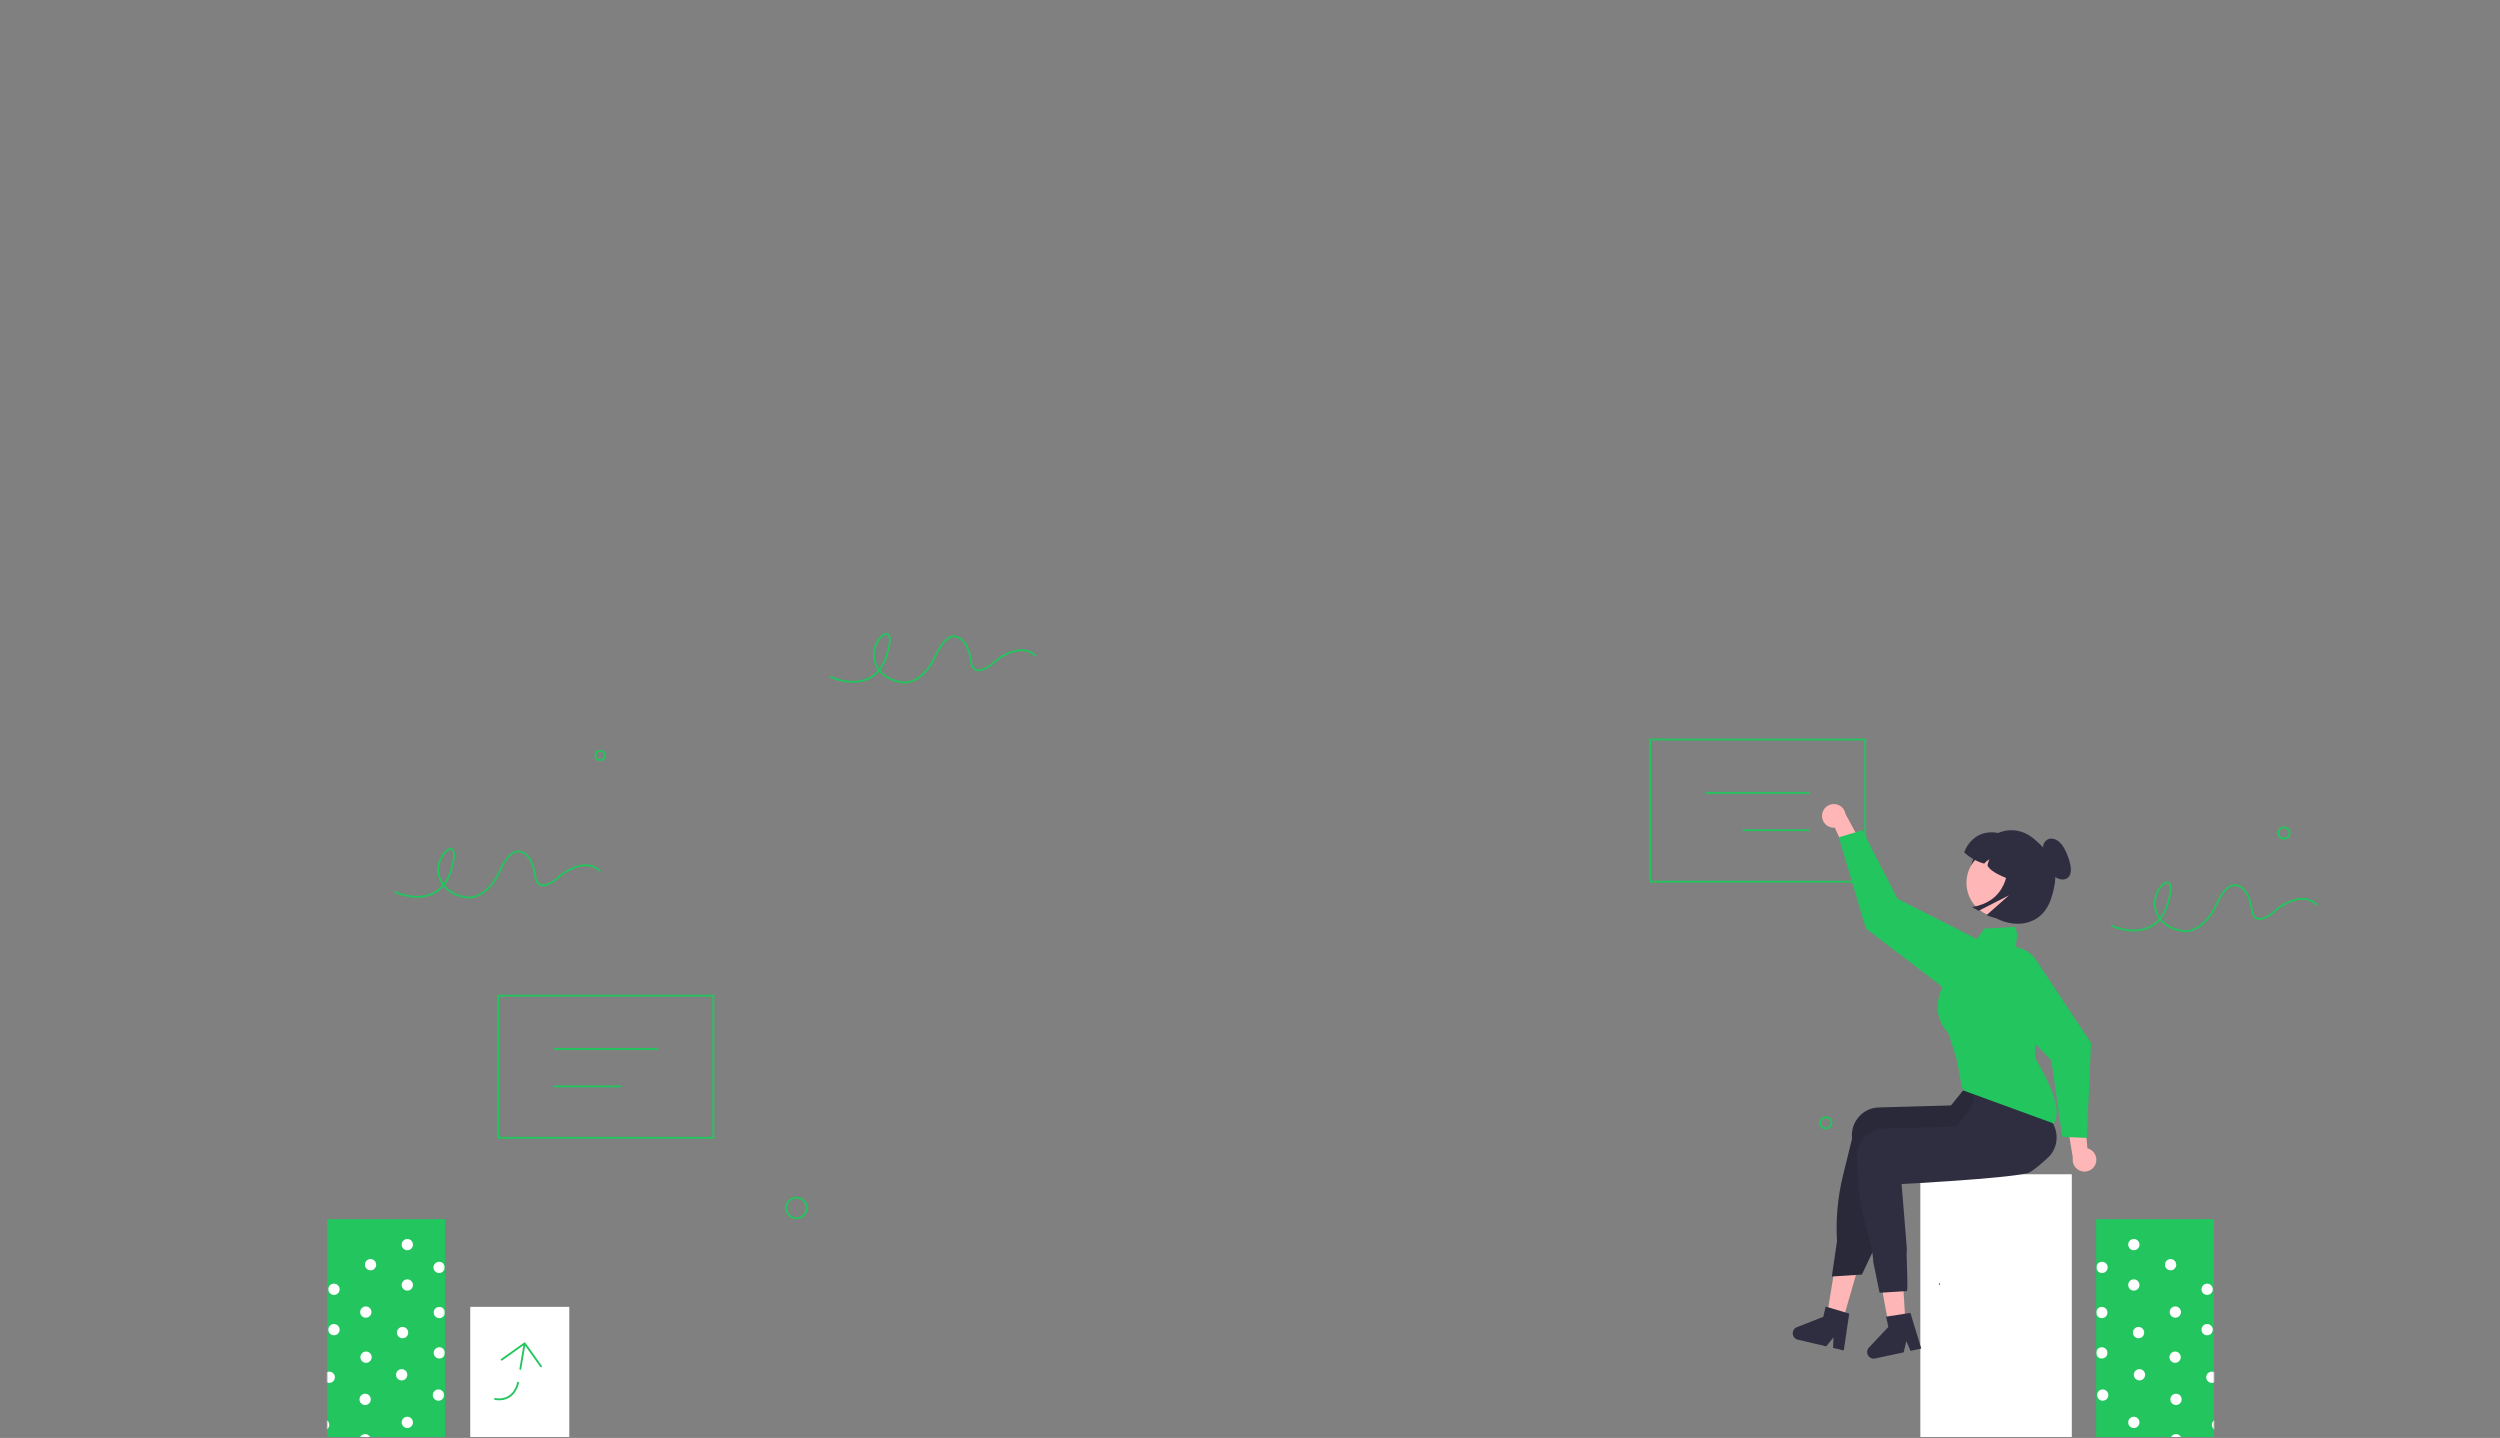 <svg width="1337" height="769" viewBox="0 0 1337 769" fill="none" xmlns="http://www.w3.org/2000/svg">
<rect x="0" y="0" width="1337" height="769" fill="#808080" stroke="none"/>
<g clip-path="url(#clip0_403_155)">
<rect x="-0.5" y="0.5" width="115" height="76" transform="matrix(-1 0 0 1 997 395)" stroke="#22c55e"/>
<path d="M968 424H912" stroke="#22c55e"/>
<path d="M968 444H932" stroke="#22c55e"/>
<rect x="1027" y="628" width="81" height="141" fill="white"/>
<rect x="1121" y="652" width="63" height="117" fill="#22c55e"/>
<path d="M1019.14 708.975C1018.52 709.223 1017.89 709.466 1017.27 709.707C1016.01 710.191 1014.75 710.661 1013.5 711.12C1012.86 711.349 1012.23 711.577 1011.6 711.801L1011.59 711.818L1011.56 711.817L1011.55 711.821L1010.64 711.876L1009.99 708.347L1009.69 706.721L1009.27 704.419L1008.5 700.207L1004.44 678.027L1017.21 677.249L1017.32 679.204L1017.33 679.205L1017.38 680.173L1018.48 698.26L1018.71 701.957L1018.72 702.069L1018.85 704.279L1018.97 706.193L1019.1 708.331L1019.14 708.975Z" fill="#FFB6B6"/>
<path d="M1019.43 702.496L1010.16 703.922L1008.7 704.145L1009.89 709.639L999.507 720.68C998.993 721.225 998.667 721.921 998.577 722.664C998.486 723.408 998.636 724.161 999.005 724.814C999.373 725.466 999.94 725.984 1000.62 726.291C1001.31 726.598 1002.07 726.679 1002.8 726.521L1018.07 723.233L1019.53 717.232L1021.73 722.445L1027.48 721.207L1021.69 702.151L1019.43 702.496Z" fill="#2F2E41"/>
<path d="M985.146 707.528L976.835 705.057L982.333 671.083L994.6 674.73L985.146 707.528Z" fill="#FFB6B6"/>
<path d="M1095.97 591.191C1095.83 590.841 1095.66 590.489 1095.49 590.15C1094.16 587.585 1092.69 585.095 1091.09 582.691C1089.28 579.952 1087.17 577.046 1084.72 573.927C1083.53 572.416 1082.26 570.85 1080.91 569.23C1080.24 568.418 1079.54 567.592 1078.82 566.752C1078.79 566.713 1078.76 566.675 1078.72 566.639L1078.52 566.393L1052.53 574.15L1052.54 577.708L1050.66 582.75L1050.79 582.898C1050.78 582.893 1050.78 582.899 1050.79 582.898V582.206L1050.09 582.898L1043.4 591.176L1043.35 591.177L1028.38 591.6L1012.95 592.036L1004.66 592.273C1002.74 592.326 1000.85 592.76 999.1 593.551C997.348 594.341 995.772 595.473 994.462 596.879C993.093 598.335 992.028 600.05 991.329 601.923C990.63 603.795 990.31 605.788 990.389 607.785C990.401 608.191 990.432 608.605 990.479 609.01L985.693 628.378C982.828 639.961 981.728 651.91 982.43 663.822L979.656 682.673L980.468 682.62L992.549 681.841L995.74 681.638L1001.06 670.435C1001.67 669.158 1002.23 667.853 1002.74 666.528C1003.57 664.362 1004.27 662.146 1004.82 659.892L1014.15 621.881C1015.34 621.896 1016.52 621.904 1017.68 621.904C1023.06 621.923 1028.21 621.82 1033.13 621.592C1049.11 620.858 1062.73 618.841 1074.6 615.437C1077.93 614.484 1081.13 613.419 1084.2 612.241C1085.32 611.813 1086.43 611.368 1087.52 610.907C1087.77 610.802 1088.02 610.698 1088.27 610.589C1090.52 609.612 1092.49 608.087 1094 606.154C1095.51 604.22 1096.51 601.938 1096.9 599.519C1097.39 596.71 1097.07 593.821 1095.97 591.191Z" fill="#2A2939"/>
<path d="M1098.74 602.506C1098.6 602.156 1098.44 601.805 1098.27 601.465C1096.94 598.9 1095.47 596.41 1093.86 594.007C1092.05 591.268 1089.95 588.361 1087.49 585.242C1086.31 583.732 1085.04 582.166 1083.69 580.545C1083.01 579.733 1082.32 578.907 1081.59 578.067C1081.56 578.028 1081.53 577.99 1081.5 577.954L1081.29 577.708L1055.31 585.465L1055.32 589.023L1053.43 594.065L1053.56 594.213C1053.56 594.208 1053.56 594.214 1053.56 594.213V593.521L1052.87 594.213L1046.17 602.491L1046.12 602.493L1031.15 602.915L1015.73 603.352L1007.44 603.588C1005.52 603.641 1003.63 604.075 1001.87 604.866C1000.12 605.657 998.547 606.788 997.237 608.194C995.868 609.651 994.804 611.365 994.104 613.238C993.405 615.111 993.086 617.104 993.165 619.101C993.177 619.506 993.207 619.92 993.254 620.326L994.104 637.69C997.237 658.2 1001.17 663.239 1001.87 675.15L1005.2 691.377L1019.8 690.472C1020.64 688.307 1019.25 670.226 1019.8 667.972L1016.97 633.226C1016.97 633.226 1072.04 630.391 1084.47 627.375C1086.85 626.796 1095.27 619.403 1096.78 617.469C1098.28 615.535 1099.28 613.254 1099.68 610.834C1100.17 608.026 1099.84 605.136 1098.74 602.506Z" fill="#2F2E41"/>
<path d="M986.781 701.865L977.787 699.182L976.376 698.76L975.096 704.233L960.987 709.766C960.29 710.039 959.697 710.528 959.297 711.161C958.897 711.795 958.71 712.54 958.764 713.287C958.817 714.034 959.108 714.745 959.594 715.315C960.08 715.885 960.736 716.285 961.465 716.456L976.672 720.022L980.56 715.223L980.315 720.876L986.043 722.22L988.967 702.519L986.781 701.865Z" fill="#2F2E41"/>
<path d="M1036.9 685.811L1037.65 687.077L1037.11 687.161L1036.9 685.811Z" fill="#2F2E41"/>
<path d="M974.425 435.826C974.346 436.743 974.468 437.667 974.784 438.532C975.1 439.397 975.602 440.182 976.254 440.832C976.906 441.482 977.693 441.981 978.559 442.294C979.425 442.607 980.349 442.726 981.266 442.644L990.473 463.045L996.689 453.215L986.993 435.348C986.752 433.817 985.958 432.427 984.761 431.442C983.563 430.457 982.046 429.946 980.497 430.005C978.948 430.063 977.474 430.689 976.355 431.761C975.236 432.834 974.55 434.28 974.425 435.826Z" fill="#FFB6B6"/>
<path d="M997.846 496.519L1040.03 528.795C1043.38 531.35 1047.6 532.473 1051.77 531.918C1055.95 531.362 1059.73 529.174 1062.29 525.833C1063.71 523.982 1064.7 521.842 1065.19 519.564C1065.69 517.287 1065.68 514.928 1065.16 512.655C1064.64 510.383 1063.63 508.252 1062.2 506.414C1060.76 504.577 1058.94 503.077 1056.86 502.022L1014.81 480.687L995.997 444.035L983.364 447.789L997.846 496.519Z" fill="#22c55e"/>
<path d="M1087.69 534.862L1088.54 566.181C1100.31 586.065 1101.65 595.72 1098.39 600.868L1050 583.19L1049.18 581.243L1046.65 567.249L1042.07 552.81C1041.27 551.302 1030.31 542.033 1040.58 524.45L1061.24 496.626L1077.78 495.679C1080.51 502.681 1075.59 506.502 1080.51 508.117C1091.62 518.305 1089.99 519.963 1087.69 534.862Z" fill="#22c55e"/>
<path d="M1120.6 622.787C1120.97 621.946 1121.16 621.033 1121.14 620.113C1121.13 619.192 1120.91 618.286 1120.5 617.459C1120.1 616.632 1119.52 615.903 1118.8 615.324C1118.09 614.746 1117.25 614.331 1116.36 614.11L1114.32 591.82L1105.23 599.082L1108.56 619.136C1108.29 620.662 1108.59 622.235 1109.4 623.556C1110.21 624.878 1111.47 625.857 1112.96 626.307C1114.44 626.757 1116.04 626.648 1117.45 625.999C1118.85 625.35 1119.98 624.208 1120.6 622.787Z" fill="#FFB6B6"/>
<path d="M1118.28 557.775L1088.94 513.495C1086.61 509.988 1082.99 507.547 1078.86 506.71C1074.74 505.872 1070.45 506.705 1066.93 509.026C1064.99 510.314 1063.35 512.013 1062.14 514.004C1060.93 515.994 1060.17 518.228 1059.92 520.545C1059.67 522.862 1059.93 525.206 1060.68 527.412C1061.44 529.617 1062.67 531.628 1064.29 533.304L1097.07 567.201L1102.89 607.987L1116.05 608.563L1118.28 557.775Z" fill="#22c55e"/>
<path d="M1056.11 457.681C1050.26 469.214 1054.08 482.573 1064.94 489.599C1076.68 497.195 1091.92 495.532 1096.86 480.769C1102.35 464.329 1097.84 457.277 1088.03 448.851C1076.53 438.977 1062.43 445.219 1056.11 457.681Z" fill="#2F2E41"/>
<path d="M1084.91 483.373C1081.93 487.277 1077.53 489.838 1072.66 490.494C1067.8 491.151 1062.87 489.849 1058.96 486.874C1055.06 483.899 1052.49 479.495 1051.83 474.63C1051.17 469.765 1052.46 464.836 1055.43 460.926L1055.59 460.715C1058.63 456.916 1063.04 454.463 1067.86 453.884C1072.69 453.305 1077.55 454.647 1081.4 457.62C1085.24 460.593 1087.77 464.959 1088.43 469.776C1089.08 474.593 1087.82 479.476 1084.91 483.37L1084.91 483.373Z" fill="#FFB6B6"/>
<path d="M1050.44 455.812C1053.45 458.677 1057.12 460.757 1061.12 461.867C1061.93 460.938 1062.88 460.15 1063.94 459.533C1063.43 460.591 1063.08 461.718 1062.91 462.877C1064.69 466.584 1071.99 469.249 1078.96 471.974L1088.2 455.675L1075.97 448.749C1066.15 441.958 1054.59 444.856 1050.44 455.812Z" fill="#2F2E41"/>
<path d="M1095.16 448.872C1096.83 448.103 1098.98 448.578 1100.55 449.658C1102.03 450.789 1103.24 452.253 1104.06 453.932C1105.56 456.648 1106.63 459.576 1107.25 462.615C1107.77 465.244 1107.68 468.422 1105.33 469.794C1103.36 470.939 1100.54 470.218 1098.73 468.69C1096.93 467.163 1095.91 465.015 1095.02 462.919C1094.14 460.822 1093.31 458.648 1091.74 456.907L1093.37 457.668C1092.85 456.104 1092.61 454.463 1092.66 452.817C1092.7 451.998 1092.95 451.203 1093.39 450.511C1093.83 449.819 1094.44 449.254 1095.16 448.872Z" fill="#2F2E41"/>
<path d="M1074.02 451.007L1087.13 458.438C1090.68 460.447 1093.28 463.783 1094.37 467.712C1095.46 471.64 1094.94 475.839 1092.93 479.386C1090 484.55 1085.25 488.438 1079.61 490.289C1073.97 492.14 1067.84 491.822 1062.43 489.396L1074.41 478.816L1058.15 487.1L1054.68 485.133C1072.12 481.963 1075.48 468.286 1074.02 451.007Z" fill="#2F2E41"/>
<mask id="mask0_403_155" style="mask-type:alpha" maskUnits="userSpaceOnUse" x="1121" y="659" width="63" height="111">
<rect x="1121.14" y="659.949" width="62.856" height="109.425" fill="#D9D9D9"/>
</mask>
<g mask="url(#mask0_403_155)">
<circle cx="1124.16" cy="677.805" r="3.016" fill="white"/>
<circle cx="1141.17" cy="665.62" r="3.016" fill="white"/>
<circle cx="1160.84" cy="676.357" r="3.016" fill="white"/>
<circle cx="1141.17" cy="687.215" r="3.016" fill="white"/>
<circle cx="1124.04" cy="701.934" r="3.016" fill="white"/>
<circle cx="1143.7" cy="712.671" r="3.016" fill="white"/>
<circle cx="1144.19" cy="735.232" r="3.016" fill="white"/>
<circle cx="1124.04" cy="723.53" r="3.016" fill="white"/>
<circle cx="1124.52" cy="746.09" r="3.016" fill="white"/>
<circle cx="1163.37" cy="701.693" r="3.016" fill="white"/>
<circle cx="1180.38" cy="689.507" r="3.016" fill="white"/>
<circle cx="1180.38" cy="711.103" r="3.016" fill="white"/>
<circle cx="1163.25" cy="725.822" r="3.016" fill="white"/>
<circle cx="1163.73" cy="748.382" r="3.016" fill="white"/>
<circle cx="1182.91" cy="736.559" r="3.016" fill="white"/>
<circle cx="1141.17" cy="760.688" r="3.016" fill="white"/>
<circle cx="1185.93" cy="762.015" r="3.016" fill="white"/>
<circle cx="1163.73" cy="769.978" r="3.016" fill="white"/>
</g>
<path d="M211 476.883C218.65 480.52 235.374 483.43 241.072 465.971C248.194 444.148 231.576 456.619 234.741 468.31C237.273 477.662 246.875 480 251.36 480C254.525 480 262.122 477.195 267.187 465.971C272.252 454.748 277.211 454.54 279.058 455.839C280.904 456.099 284.914 458.957 286.18 468.31C287.446 477.662 295.676 472.206 299.633 468.31C304.118 464.673 314.669 459.113 321 465.971" stroke="#22c55e"/>
<path d="M444 361.883C451.65 365.52 468.374 368.43 474.072 350.971C481.194 329.148 464.576 341.619 467.741 353.31C470.273 362.662 479.875 365 484.36 365C487.525 365 495.122 362.195 500.187 350.971C505.252 339.748 510.211 339.54 512.058 340.839C513.904 341.099 517.914 343.957 519.18 353.31C520.446 362.662 528.676 357.206 532.633 353.31C537.118 349.673 547.669 344.113 554 350.971" stroke="#22c55e"/>
<path d="M1129 494.883C1136.65 498.52 1153.37 501.43 1159.07 483.971C1166.19 462.148 1149.58 474.619 1152.74 486.31C1155.27 495.662 1164.88 498 1169.36 498C1172.53 498 1180.12 495.195 1185.19 483.971C1190.25 472.748 1195.21 472.54 1197.06 473.839C1198.9 474.099 1202.91 476.957 1204.18 486.31C1205.45 495.662 1213.68 490.206 1217.63 486.31C1222.12 482.673 1232.67 477.113 1239 483.971" stroke="#22c55e"/>
<rect width="63" height="117" transform="matrix(-1 0 0 1 238 652)" fill="#22c55e"/>
<mask id="mask1_403_155" style="mask-type:alpha" maskUnits="userSpaceOnUse" x="175" y="659" width="63" height="111">
<rect width="62.856" height="109.425" transform="matrix(-1 0 0 1 237.855 659.949)" fill="#D9D9D9"/>
</mask>
<g mask="url(#mask1_403_155)">
<circle cx="3.016" cy="3.016" r="3.016" transform="matrix(-1 0 0 1 237.855 674.789)" fill="white"/>
<circle cx="3.016" cy="3.016" r="3.016" transform="matrix(-1 0 0 1 220.846 662.604)" fill="white"/>
<circle cx="3.016" cy="3.016" r="3.016" transform="matrix(-1 0 0 1 201.18 673.341)" fill="white"/>
<circle cx="3.016" cy="3.016" r="3.016" transform="matrix(-1 0 0 1 220.846 684.199)" fill="white"/>
<circle cx="3.016" cy="3.016" r="3.016" transform="matrix(-1 0 0 1 237.977 698.918)" fill="white"/>
<circle cx="3.016" cy="3.016" r="3.016" transform="matrix(-1 0 0 1 218.312 709.655)" fill="white"/>
<circle cx="3.016" cy="3.016" r="3.016" transform="matrix(-1 0 0 1 217.828 732.216)" fill="white"/>
<circle cx="3.016" cy="3.016" r="3.016" transform="matrix(-1 0 0 1 237.977 720.514)" fill="white"/>
<circle cx="3.016" cy="3.016" r="3.016" transform="matrix(-1 0 0 1 237.494 743.074)" fill="white"/>
<circle cx="3.016" cy="3.016" r="3.016" transform="matrix(-1 0 0 1 198.646 698.677)" fill="white"/>
<circle cx="3.016" cy="3.016" r="3.016" transform="matrix(-1 0 0 1 181.635 686.491)" fill="white"/>
<circle cx="3.016" cy="3.016" r="3.016" transform="matrix(-1 0 0 1 181.635 708.087)" fill="white"/>
<circle cx="3.016" cy="3.016" r="3.016" transform="matrix(-1 0 0 1 198.768 722.806)" fill="white"/>
<circle cx="3.016" cy="3.016" r="3.016" transform="matrix(-1 0 0 1 198.285 745.366)" fill="white"/>
<circle cx="3.016" cy="3.016" r="3.016" transform="matrix(-1 0 0 1 179.102 733.543)" fill="white"/>
<circle cx="3.016" cy="3.016" r="3.016" transform="matrix(-1 0 0 1 220.846 757.672)" fill="white"/>
<circle cx="3.016" cy="3.016" r="3.016" transform="matrix(-1 0 0 1 176.086 758.999)" fill="white"/>
<circle cx="3.016" cy="3.016" r="3.016" transform="matrix(-1 0 0 1 198.285 766.962)" fill="white"/>
</g>
<rect width="52.963" height="70.457" transform="matrix(-1 0 0 1 304.451 698.918)" fill="white"/>
<path d="M280.578 718.421L289.318 730.699M280.578 718.421L268.299 727.161M280.578 718.421L278.278 732.083M277.04 739.44C276.45 742.943 273.169 749.595 264.762 748.18" stroke="#22c55e" stroke-linecap="round" stroke-linejoin="round"/>
<rect x="266.5" y="532.5" width="115" height="76" stroke="#22c55e"/>
<path d="M296 561H352" stroke="#22c55e"/>
<path d="M296 581H332" stroke="#22c55e"/>
<circle cx="1221.5" cy="445.5" r="3" stroke="#22c55e"/>
<circle cx="976.5" cy="600.5" r="3" stroke="#22c55e"/>
<circle cx="426" cy="646" r="5.5" stroke="#22c55e"/>
<circle cx="321" cy="404" r="2.5" stroke="#22c55e"/>
</g>
<defs>
<clipPath id="clip0_403_155">
<rect width="1336" height="768" fill="white" transform="translate(0.5 0.5)"/>
</clipPath>
</defs>
</svg>
